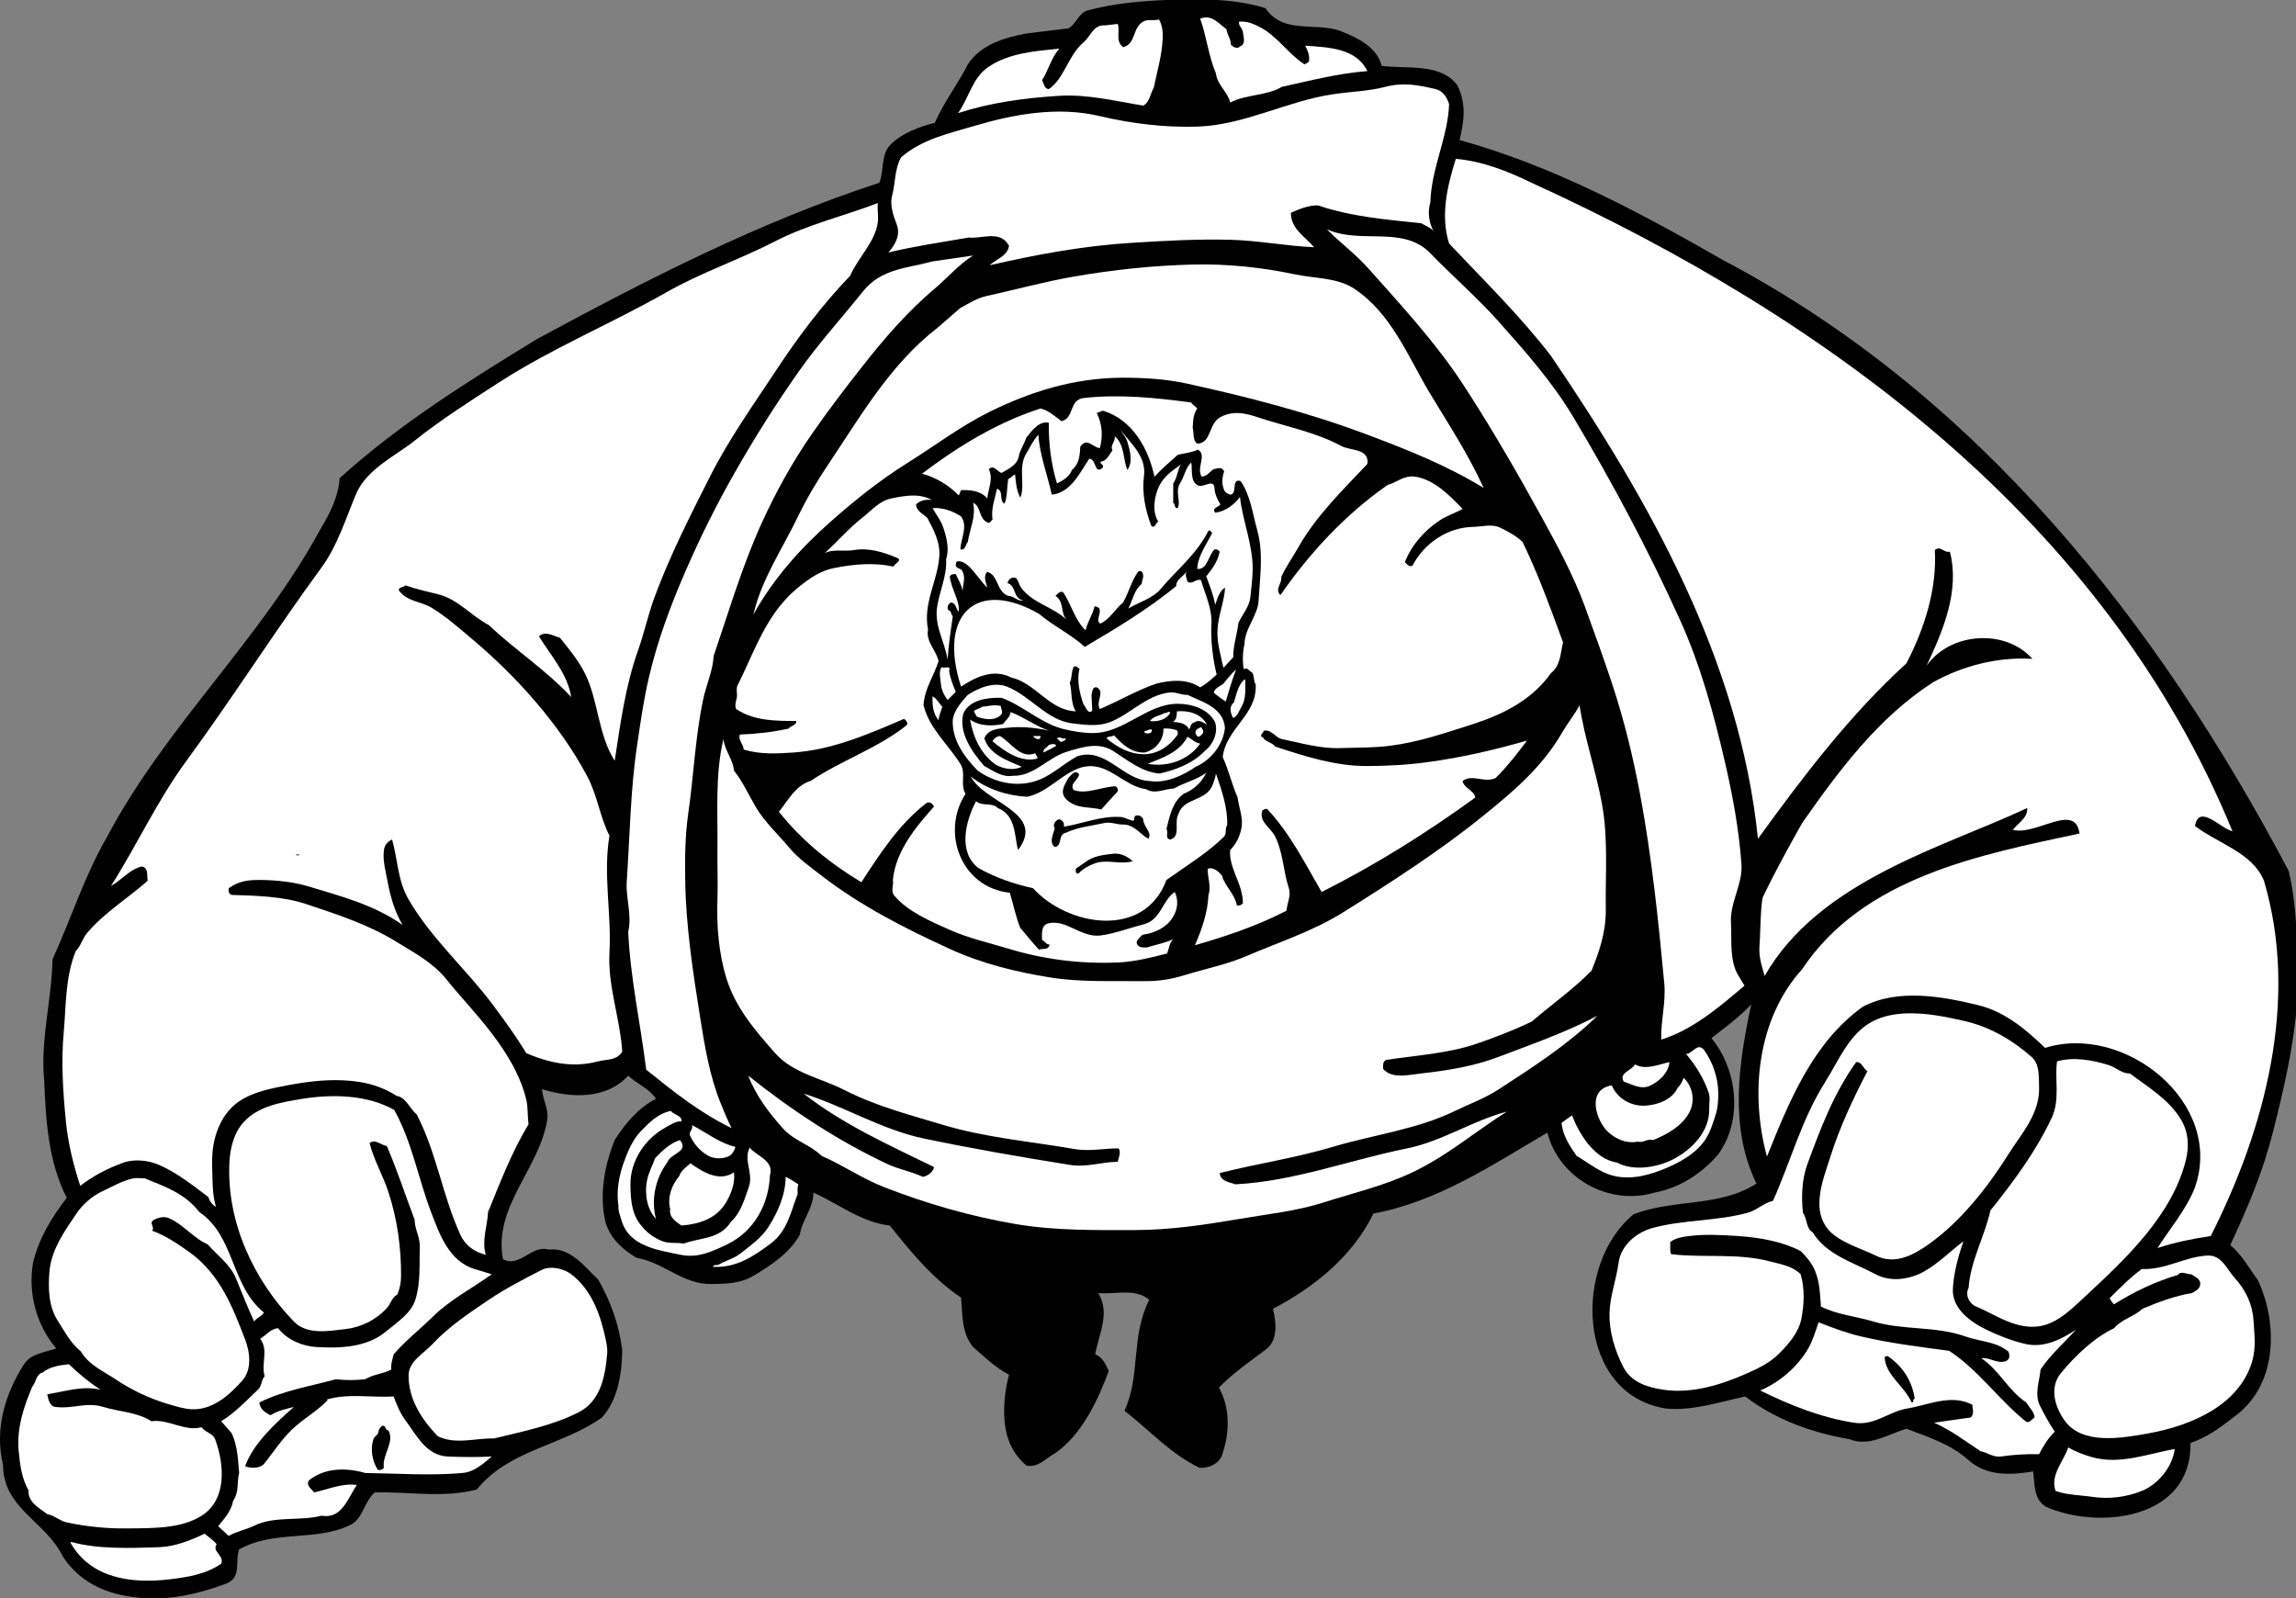 <?xml version="1.0" encoding="UTF-8" standalone="no"?>
<svg
   xmlns:dc="http://purl.org/dc/elements/1.1/"
   xmlns:cc="http://creativecommons.org/ns#"
   xmlns:rdf="http://www.w3.org/1999/02/22-rdf-syntax-ns#"
   xmlns:svg="http://www.w3.org/2000/svg"
   xmlns="http://www.w3.org/2000/svg"
   viewBox="0 0 4142.814 2883.64"
   height="2883.64"
   width="4142.814"
   xml:space="preserve"
   id="svg2"
   version="1.1"><rect x="0" y="0" width="4142.814" height="2883.64" fill="#808080" stroke="none"/><defs
     id="defs6" /><g
     transform="matrix(1.333,0,0,-1.333,0,2883.64)"
     id="g10"><g
       transform="scale(0.212)"
       id="g12"><path
         id="path14"
         style="fill:#000000;fill-opacity:1;fill-rule:nonzero;stroke:none"
         d="m 153.461,1493.43 c 43.426,67.97 135.469,76.47 205.797,100.54 -122.25,143.49 -182.195,345.51 -148.684,545.64 35.875,154.82 119.891,292.64 215.707,416.31 -117.058,227.51 -134.051,494.67 -143.961,746.72 -25.961,257.24 48.145,516.84 52.864,775.51 118.476,259.6 202.964,530.53 344.566,775.51 377.61,716.03 984.61,1265.45 1368.82,1976.77 59,96.76 113.76,207.68 119.89,320.49 382.33,346.45 823.66,621.63 1263.57,890.21 702.82,379.96 1419.8,747.66 2182.56,995.93 31.15,78.35 8.5,181.25 71.75,244.03 75.05,74.57 183.14,113.75 282.73,138.77 51.45,121.3 145.38,245.44 210.52,373.35 85.43,128.39 230.33,168.51 368.63,196.36 l 272.82,33.53 c 50.51,25.9 65.14,99.1 124.14,114.7 164.73,43.9 342.21,60.9 516.85,67 211.93,7.6 423.86,7.6 617.86,-52.9 121.3,-179.32 342.2,-76.9 507.41,-157.61 88.26,-34.93 210.51,-101.01 234.11,-210.51 158.13,-22.19 375.72,21.24 483.81,-124.62 58.53,-116.11 42.95,-230.8 14.16,-349.28 598.51,-165.2 1151.72,-462.57 1689.82,-770.79 1617.5,-852.45 2765.5,-2306.7 3604.2,-3896.42 65.6,-278.49 53.4,-568.3 52.4,-851.97 -23.1,-284.15 -86.8,-551.31 -152.9,-813.75 -64.7,-256.3 -163.3,-489 -272.8,-722.64 76.4,-63.25 119.4,-147.27 177,-224.68 131.7,-284.62 123.6,-678.74 -158.2,-876.04 -84,-66.55 -172.7,-129.8 -272.8,-162.844 9,-489.004 -585.7,-556.5 -923.7,-406.875 -78.8,47.676 -70.3,144.91 -81.2,225.149 -137.8,-23.598 -296.4,-32.094 -411.6,71.746 -114.2,102.425 -257.2,147.734 -397.4,201.074 -120.4,-36.82 -238.8,-117.527 -363.9,-67.02 -237,41.06 -470.6,123.66 -665.1,272.82 -168,-35.87 -335.6,-93.46 -507.4,-76.94 -574,93.46 -592.4,923.25 -205.8,1239.96 253,99.13 549.9,44.38 785,196.36 -175.6,359.67 -113.8,767.48 -33.6,1143.68 -76.4,-81.66 -169.9,-148.69 -253.9,-215.24 164.7,-199.66 203.4,-520.16 43.4,-742 -106.2,-123.19 -248.2,-215.23 -406.8,-244.03 -287.5,-85.9 -607.98,87.33 -684.45,382.8 -352.11,-206.27 -697.62,-439.44 -1110.63,-516.85 -130.27,-269.99 -378.55,-471.53 -641.46,-607.94 21.71,-83.08 33.04,-201.08 -42.95,-258.19 -106.68,-80.24 -210.52,-151.52 -301.62,-244.5 70.33,-127.44 69.39,-284.15 24.08,-416.312 -12.28,-67.024 -88.27,-101.008 -148.69,-95.817 -183.13,87.32 -320.49,241.199 -478.61,363.919 104.78,229.39 38.23,470.12 158.12,708.48 -89.21,76 -217.12,33.05 -325.68,42.96 79.77,-129.81 1.41,-263.85 -18.89,-392.24 46.73,-15.11 67.5,-66.08 85.91,-105.26 -65.61,-178.42 -170.39,-407.82 -344.56,-526.761 -58.53,-31.153 -109.04,-94.875 -181.73,-76.465 -89.21,76.465 -129.33,173.226 -138.77,282.266 -8.49,98.17 2.83,198.71 28.32,296.89 -86.38,44.84 -161.42,118 -229.4,177 -75.52,92.04 -66.55,209.57 -76.93,315.77 -180.31,120.84 -319.08,289.82 -454.54,459.74 -183.14,21.24 -329.46,139.71 -488.06,210.51 0,-101.01 -71.74,-172.75 -86.38,-268.1 -65.13,-118.47 -184.55,-196.35 -296.89,-263.38 -83.54,-50.03 -174.64,-50.5 -262.91,-52.39 -188.8,-4.25 -303.5,136.41 -483.34,167.57 -90.62,52.39 -175.58,132.16 -201.07,239.3 -35.4,172.75 -3.77,348.34 61.83,512.13 63.25,102.42 154.35,209.57 263.38,263.38 -41.06,66.08 -122.72,95.35 -177,148.21 -141.6,-153.88 -363.92,-143.49 -550.36,-86.38 4.25,-67.97 44.37,-128.38 33.51,-195.88 -51.45,-314.83 -345.98,-553.67 -282.73,-890.21 109.51,-55.22 182.67,94.88 292.17,61.84 138.77,17.46 232.7,-114.23 315.78,-191.16 80.71,-140.66 133.58,-290.76 153.4,-450.3 -1.89,-152.46 -28.79,-320.5 -129.33,-430.47 C 3590.15,972.336 3250.3,948.734 3044.51,693.852 2832.11,637.211 2609.79,680.633 2393.14,674.973 2325.17,617.387 2317.14,507.879 2240.21,469.176 2017.42,357.781 1753.57,438.496 1527,311.055 1498.21,239.309 1547.77,129.801 1440.63,91.098 1274.01,29.734 1095.59,-12.746 919.059,0 717.039,13.688 527.293,76.938 402.211,263.379 296.48,488.055 18.469,572.074 19.41,851.973 -37.23,1083.73 36.402,1310.77 153.461,1493.43" /><path
         id="path16"
         style="fill:#ffffff;fill-opacity:1;fill-rule:nonzero;stroke:none"
         d="m 119.949,933.16 c -15.578,151.51 32.098,288.39 85.906,416.78 25.961,29.27 24.071,81.66 67.024,90.63 43.898,37.29 107.144,46.73 167.562,52.86 61.836,-60.41 128.86,-115.64 201.079,-162.84 -112.34,28.32 -232.231,-12.75 -339.848,-28.79 7.082,-31.16 14.16,-76.94 52.391,-81.19 117.058,-13.69 194.468,33.99 306.335,0 101.954,-31.15 216.18,-32.57 306.332,-91.09 108.56,15.57 210.99,-67.5 320.97,-38.24 17.93,-31.15 71.74,-38.23 85.9,-76.46 60.42,-162.847 75.52,-386.578 -85.9,-488.531 -132.16,-83.074 -303.505,-79.297 -473.899,-81.187 -130.274,-1.887 -260.078,11.328 -387.52,38.234 -44.367,9.441 -79.297,45.312 -124.609,52.863 -49.09,38.707 -124.609,75.051 -119.891,152.934 -42.48,73.16 -54.281,163.785 -61.832,244.027" /><path
         id="path18"
         style="fill:#ffffff;fill-opacity:1;fill-rule:nonzero;stroke:none"
         d="m 315.832,2086.75 c 12.273,138.29 95.816,255.82 172.285,368.63 40.117,59.95 101.481,111.87 158.121,138.77 64.192,30.21 133.578,71.28 205.793,86.38 17.465,3.31 48.149,0 71.746,0 125.083,-51.45 256.303,-94.87 349.283,-215.71 227.04,-153.4 199.66,-469.64 412.07,-640.98 -10.86,-23.13 -44.37,-31.16 -62.31,-57.59 -41.53,89.68 -77.88,181.25 -115.17,272.82 -36.81,91.57 -116.11,144.91 -181.72,219.96 -92.52,39.65 -155.76,128.38 -248.75,167.56 -30.21,12.75 -64.66,3.78 -91.098,-9.44 -41.062,-20.77 4.723,-42.95 -14.16,-71.74 76.938,-25.96 160.958,-81.66 234.588,-134.05 200.6,-143.5 279.9,-356.84 358.73,-560.28 29.26,-75.99 46.72,-189.27 -18.88,-262.91 -82.61,-92.51 -188.81,-187.38 -320.97,-182.19 -52.39,2.36 -102.9,18.88 -152.93,33.51 -119.417,35.4 -231.284,88.74 -335.124,158.12 -77.41,51.45 -170.867,91.57 -220.43,177.01 -67.023,53.81 -102.894,126.5 -148.211,196.35 -59.472,92.05 -61.832,210.52 -52.863,315.78" /><path
         id="path20"
         style="fill:#ffffff;fill-opacity:1;fill-rule:nonzero;stroke:none"
         d="m 406.93,3613.69 c 15.574,172.29 8.968,350.7 76.465,516.85 31.152,31.15 42.48,79.77 71.746,115.17 111.394,132.16 265.742,225.62 387.988,335.13 -6.606,32.56 7.082,82.6 -38.231,90.62 -78.355,-18.41 -126.5,-85.91 -196.355,-124.14 166.145,260.55 294.527,543.29 478.617,794.39 299.25,407.82 567.35,831.68 866.13,1239.49 101.96,138.77 155.29,315.3 220.43,469.18 67.03,157.65 248.28,240.72 373.36,339.84 170.87,136.42 357.78,254.89 540.92,373.36 339.84,219.01 713.2,372.89 1067.21,574.44 222.79,126.97 465.4,207.68 694.32,325.68 208.63,107.62 436.14,160.01 655.62,244.03 -4.72,-40.12 4.25,-82.6 0,-119.89 -15.58,-127.91 -124.14,-223.73 -177,-344.57 -181.25,-188.33 -335.6,-395.54 -478.62,-612.66 -146.32,-221.37 -298.78,-436.14 -416.78,-670.25 -127.44,-252.06 -255.83,-504.58 -354.01,-770.32 -41.53,-112.81 -65.13,-227.04 -105.26,-339.84 -80.24,-226.1 -112.33,-466.35 -148.68,-703.77 -107.61,169.92 -104.31,387.99 -191.16,560.27 -40.12,78.83 -99.59,153.41 -158.12,224.68 -42.95,13.22 -97.23,47.2 -134.05,9.44 76.46,-124.14 182.19,-239.31 205.79,-387.52 -161.9,173.7 -356.36,298.78 -526.29,459.74 -109.97,57.11 -197.29,164.73 -320.96,195.88 -71.75,17.94 -143.02,33.04 -210.52,57.59 -12.27,-12.75 -58.05,-13.69 -38.23,-38.24 53.34,-66.55 138.77,-64.19 205.79,-105.25 92.99,-57.12 168.99,-125.09 253.95,-196.36 288.39,-241.67 563.57,-550.83 736.8,-876.05 66.55,-124.13 82.13,-261.96 143.49,-382.79 -41.54,-248.75 14.16,-498.44 0,-746.72 -11.33,-214.29 67.97,-418.2 81.66,-632.02 -35.4,-57.58 -99.59,-47.67 -153.4,-61.83 -57.12,-15.11 -117.06,-21.71 -172.29,-19.36 -101.95,4.25 -197.3,33.52 -286.98,71.75 -66.08,108.56 -138.77,209.1 -215.23,311.06 -169.45,226.56 -392.24,421.5 -536.2,670.25 -70.33,120.83 -68.92,254.88 -105.26,382.79 -30.21,-14.16 -48.62,-36.34 -52.87,-71.74 -7.08,-65.61 11.8,-131.69 24.08,-196.36 18.4,-99.12 45.31,-192.57 95.81,-277.54 -178.89,126.97 -388.93,182.2 -593.78,244.03 -101.49,31.15 -208.63,42.01 -311.06,43.42 -84.96,0.48 -138.77,-6.6 -205.79,-52.86 -2.83,-18.88 1.89,-42.48 24.07,-42.95 150.1,-4.25 325.22,-9.44 468.7,-57.59 198.25,-65.61 401.21,-132.16 574.44,-239.31 110.92,-67.96 236.47,-134.52 320.96,-239.3 109.51,-135.94 235.06,-263.38 335.13,-406.88 78.35,-111.86 146.32,-233.16 177,-363.91 11.8,-51.45 7.55,-105.73 14.16,-157.65 -107.62,-177.95 -180.78,-371 -258.19,-560.28 -4.71,-90.62 -41.53,-182.19 -14.63,-272.82 -69.38,17 -129.8,57.12 -162.84,129.33 -113.28,248.75 -151.04,521.1 -277.54,766.07 -45.31,38.23 -69.86,110.92 -128.86,119.42 -119.42,76.47 -245.92,100.06 -392.71,100.54 -126.97,0 -255.36,-22.18 -378.08,-47.68 -116.59,-24.54 -231.75,-61.36 -306.33,-153.4 -82.6,-102.42 -106.2,-235.06 -100.54,-358.73 3.31,-82.6 -0.47,-167.09 24.07,-249.21 -20.76,10.85 -42,37.29 -48.14,62.3 -100.54,75.05 -198.72,154.82 -315.77,205.8 -65.142,28.32 -155.767,39.17 -225.153,14.63 -98.649,-34.93 -194.938,-84.49 -277.539,-148.68 -44.368,135.46 -76.465,268.1 -91.098,406.87 -18.879,191.16 -31.625,383.74 -14.16,574.43" /><path
         id="path22"
         style="fill:#ffffff;fill-opacity:1;fill-rule:nonzero;stroke:none"
         d="m 454.602,358.727 c 171.812,-47.204 376.664,-39.653 560.278,-33.512 104.78,3.773 200.6,43.422 291.7,86.375 25.96,-22.184 56.64,-42.481 76.93,-67.024 -32.56,-47.671 50.51,-73.16 28.79,-124.613 -99.12,-69.383 -222.31,-87.32 -335.12,-100.535 -238.364,-27.375 -497.496,5.664 -627.297,234.59 l 4.719,4.719" /><path
         id="path24"
         style="fill:#ffffff;fill-opacity:1;fill-rule:nonzero;stroke:none"
         d="m 1488.77,622.105 c 39.18,56.168 22.66,118.004 38.23,177.004 -8.02,87.321 -9.44,169.922 -47.67,253.941 l -67.03,76.47 c 88.27,53.8 159.08,130.27 234.12,201.07 27.38,25.02 21.72,64.66 43.43,86.37 -24.08,79.31 26.9,168.04 -28.8,239.31 38.24,21.72 67.97,65.14 114.7,67.03 58.06,-75.05 156.24,-114.7 244.03,-119.89 149.63,-9.44 321.44,-2.36 440.38,95.82 73.64,60.89 164.26,118.47 191.64,205.79 34.93,109.51 24.54,221.37 28.79,335.13 2.36,63.72 -32.57,114.23 -33.51,177 -59.47,156.24 -110.92,315.78 -177.01,469.18 -36.81,6.6 -76.93,48.14 -110.44,18.88 27.84,-108.57 84.96,-204.85 119.89,-311.06 57.58,-174.64 82.6,-359.67 81.18,-540.92 -0.47,-41.53 -7.55,-74.1 -23.6,-114.69 -33.51,-15.58 -42.48,-59.95 -67.03,-86.38 -72.68,-78.36 -167.09,-123.2 -263.37,-134.05 -104.32,-11.8 -245.45,-40.12 -330.41,48.14 -260.08,268.57 -430,640.04 -411.59,1014.82 4.72,95.34 29.26,190.69 91.1,258.19 92.51,102.42 238.83,126.97 373.36,148.68 197.77,32.1 422.44,25.02 588.59,-71.74 113.75,-205.33 152.46,-435.67 234.59,-651.38 53.33,-139.71 114.22,-313.88 277.54,-363.44 l 109.98,-33.52 c -124.15,-89.2 -263.86,-160.95 -373.36,-268.09 -83.55,-82.61 -177.48,-154.82 -253.47,-244.03 -7.08,-31.15 -19.35,-66.08 -14.16,-95.82 -52.87,-28.79 -116.12,-30.68 -167.57,-62.31 -59.47,-7.07 -127.44,-7.07 -186.91,0 -164.26,-44.84 -336.07,-72.21 -488.05,-148.21 1.88,-41.06 38.23,-66.55 71.74,-81.65 44.37,30.21 97.23,39.17 148.21,52.86 -120.83,-106.67 -259.61,-234.587 -311.05,-378.075 30.68,-15.105 95.81,-15.105 119.89,14.16 66.08,81.184 121.3,172.285 205.79,244.025 64.67,55.23 137.83,98.18 201.08,162.84 l -5.2,4.73 c 138.31,40.59 285.1,10.85 426.23,19.35 22.65,-56.17 38.23,-101.96 76.46,-153.41 68.92,-92.04 131.22,-223.253 268.1,-229.863 93.93,-3.777 190.7,-5.191 282.27,0 -56.65,-48.144 -112.34,-98.652 -186.45,-105.258 -207.68,-18.41 -415.36,-2.832 -622.11,0 -121.77,35.871 -260.54,33.039 -359.19,-47.671 -20.77,-33.043 20.29,-56.172 33.51,-76.465 90.15,19.82 179.36,60.414 272.82,47.672 -58.53,-84.965 -94.4,-219.012 -225.15,-196.356 -135.46,-34.93 -300.66,-1.418 -425.75,-61.832 -54.28,-26.434 -114.7,-37.762 -167.56,-67.027 l -67.03,61.832 c 42.01,50.508 84.49,100.066 95.82,162.843" /><path
         id="path26"
         style="fill:#000000;fill-opacity:1;fill-rule:nonzero;stroke:none"
         d="m 1890.92,4743.21 h 18.879 v 5.191 H 1890.92 Z" /><path
         id="path28"
         style="fill:#000000;fill-opacity:1;fill-rule:nonzero;stroke:none"
         d="m 2412.49,1048.33 c 3.78,19.82 9.44,38.71 28.8,52.39 24.54,3.78 16.04,-31.62 38.23,-28.79 42.95,-75.051 -40.6,-155.766 -28.8,-239.309 -8.97,-14.16 -23.13,-15.578 -38.23,-14.16 -36.35,56.641 -51.92,140.187 -24.07,205.799 l 24.07,24.07" /><path
         id="path30"
         style="fill:#ffffff;fill-opacity:1;fill-rule:nonzero;stroke:none"
         d="m 2608.85,1421.69 c 0,90.62 95.81,139.24 152.93,201.07 101.95,109.51 236.94,200.13 359.19,282.26 109.04,73.64 224.21,132.64 339.85,191.64 51.92,25.96 135.94,9.91 186.44,-28.8 133.58,-102.42 186.92,-261.49 220.43,-416.78 5.67,-27.85 11.8,-60.41 9.44,-85.9 -11.8,-144.44 -40.12,-305.86 -181.72,-378.08 -167.57,-85.43 -356.84,-122.25 -540.92,-167.56 -119.89,3.3 -244.03,-41.54 -359.2,14.16 -105.73,109.5 -187.39,239.3 -186.44,387.99" /><path
         id="path32"
         style="fill:#ffffff;fill-opacity:1;fill-rule:nonzero;stroke:none"
         d="m 3948.88,2503.53 c -15.11,97.23 3.77,192.58 33.51,277.54 25.96,72.22 57.11,145.85 109.98,201.07 59,60.42 111.86,113.29 191.63,128.86 19.36,-27.85 74.11,-29.73 67.03,-67.02 -33.99,3.3 -68.92,-20.77 -100.54,-38.23 -133.58,-71.75 -226.56,-217.13 -225.15,-363.45 0.95,-86.85 5.66,-177.95 57.59,-249.22 42,-56.64 88.73,-91.57 148.21,-114.7 42.48,-16.05 88.74,-6.13 134.05,-14.63 103.84,39.18 231.28,25.96 301.61,139.24 64.19,58.53 86.85,143.96 115.17,224.68 29.74,85.43 -36.82,168.97 4.72,248.74 37.76,-50.5 159.54,-82.12 129.33,-177 -8.02,-185.5 -100.07,-356.84 -272.82,-440.38 -90.15,-42.95 -185.03,-90.15 -296.9,-67.03 -143.48,30.21 -330.4,52.87 -378.07,220.43 -8.5,29.27 -22.66,62.78 -19.35,91.1" /><path
         id="path34"
         style="fill:#ffffff;fill-opacity:1;fill-rule:nonzero;stroke:none"
         d="m 4001.74,4575.64 c 20.3,291.7 22.66,582.46 67.03,876.05 23.12,153.88 40.59,284.15 76.46,435.66 53.81,228.45 136.41,450.77 229.87,665.53 94.87,219.01 200.13,430.48 320.49,640.99 125.55,219.95 261.96,436.61 406.87,641.46 123.2,175.58 272.82,339.37 406.87,507.41 118.48,148.68 285.57,147.73 440.38,191.63 l 263.38,38.23 c -92.04,-57.58 -161.89,-141.13 -244.02,-210.51 -171.81,-144.43 -322.86,-318.61 -459.74,-493.25 -113.75,-144.43 -220.9,-284.62 -325.68,-435.66 -124.14,-179.37 -230.81,-371.95 -320.49,-569.25 -125.56,-276.59 -208.63,-562.15 -306.34,-847.25 -5.19,-96.29 -47.67,-185.5 -67.02,-277.54 -50.98,-241.67 -60.89,-493.25 -95.82,-732.55 -19.82,-135.94 -21.24,-286.98 -18.88,-425.75 4.25,-292.18 49.56,-585.77 95.82,-876.05 29.26,-185.03 60.41,-371 128.85,-540.92 22.19,-55.23 45.79,-113.28 71.75,-162.85 -200.13,95.82 -372.41,233.65 -545.64,373.36 -36.34,295.48 -101.48,584.82 -114.7,880.77 25.49,105.73 -16.99,217.12 -9.44,320.49" /><path
         id="path36"
         style="fill:#ffffff;fill-opacity:1;fill-rule:nonzero;stroke:none"
         d="m 4183.46,2809.86 c 44.84,47.2 98.18,97.23 158.13,114.7 61.36,-76.47 -60.42,-81.66 -81.66,-143.49 -75.99,-101.96 -103.84,-239.31 -71.75,-359.2 -54.75,58.06 -74.57,153.88 -57.11,244.03 9.44,50.98 34.93,95.81 52.39,143.96" /><path
         id="path38"
         style="fill:#ffffff;fill-opacity:1;fill-rule:nonzero;stroke:none"
         d="m 4279.28,2484.18 c -19.35,73.16 8.5,151.98 57.59,210.51 11.8,36.35 42.95,56.17 71.74,81.66 77.41,-55.7 185.97,-121.31 277.54,-57.58 9.44,-68.92 -19.35,-142.08 -52.86,-196.36 -61.36,-100.54 -170.4,-134.52 -282.26,-143.49 -35.88,25.49 -81.19,53.81 -71.75,105.26" /><path
         id="path40"
         style="fill:#ffffff;fill-opacity:1;fill-rule:nonzero;stroke:none"
         d="m 4418.05,3020.38 c 92.04,-47.2 179.36,-117.53 277.54,-138.77 -6.13,-25.49 -22.66,-52.4 -47.67,-62.31 -38.23,-16.05 -88.74,-14.63 -124.61,4.72 -55.7,30.68 -96.29,80.24 -119.42,134.05 -2.83,24.07 23.6,35.4 14.16,62.31" /><path
         id="path42"
         style="fill:#ffffff;fill-opacity:1;fill-rule:nonzero;stroke:none"
         d="m 4590.33,2130.17 c 44.85,25.96 97.71,38.71 138.78,71.75 62.77,49.56 131.68,96.76 177,167.56 61.36,96.29 109.03,204.85 110.45,320.49 27.85,-12.74 54.28,-31.15 81.18,-47.67 -8.02,-21.24 -4.72,-44.37 -4.72,-62.31 -43.89,-111.39 -63.72,-234.58 -172.28,-316.24 -111.86,-83.55 -222.31,-156.71 -368.64,-148.21 3.78,16.99 25.49,7.08 38.23,14.63" /><path
         id="path44"
         style="fill:#ffffff;fill-opacity:1;fill-rule:nonzero;stroke:none"
         d="m 4580.89,4786.63 c 2.84,232.7 -16.04,468.23 38.24,698.57 7.08,-71.74 63.25,-134.05 67.02,-201.07 58.06,-72.69 94.4,-157.18 143.49,-239.31 55.23,-91.57 138.3,-167.57 205.8,-248.75 60.42,-73.16 138.77,-127.91 215.23,-186.91 249.22,-191.64 531.01,-334.66 813.74,-463.99 205.33,-93.93 421.98,-147.26 641.47,-182.19 198.24,-31.63 395.53,-20.77 593.78,-23.6 93.93,-1.89 179.36,12.27 262.91,38.23 133.1,41.06 272.34,67.97 402.14,124.61 206.75,88.74 420.09,156.71 612.67,277.54 306.34,192.11 613.62,389.4 895.4,617.38 191.64,155.3 373.83,308.7 502.22,531.01 34.5,59.01 78.4,112.81 110.4,172.76 32.6,-213.82 104.4,-415.84 143.5,-632.02 40.2,-221.37 20.8,-446.99 24.1,-670.25 1.4,-145.85 -41.1,-269.52 -91.1,-392.24 -115.6,-118 -252.51,-214.29 -382.78,-325.69 -111.87,-53.33 -227.51,-98.17 -345.04,-138.76 -184.08,-64.2 -387.05,-75.52 -583.88,-105.26 -23.6,-11.8 -18.4,-35.87 -18.88,-57.59 57.12,-67.02 168.51,-36.81 244.03,-28.79 170.4,18.88 338.43,46.73 492.78,105.73 213.35,80.71 432.37,157.65 631.97,262.91 -191.6,-186.45 -413.9,-329.46 -636.69,-473.9 -84.96,-54.75 -181.73,-89.68 -272.82,-134.05 -243.56,-118.47 -519.21,-151.98 -780.23,-229.39 -237.89,-71.28 -481.45,-106.68 -722.65,-167.57 4.72,-52.86 62.78,-58.05 100.54,-71.74 375.72,19.35 728.78,155.29 1096,229.4 225.63,45.78 415.37,176.53 636.74,234.59 -207.21,-130.75 -388.46,-288.4 -612.66,-392.25 -178.89,-83.54 -372.89,-128.38 -555.08,-186.91 -176.54,-56.64 -355.43,-74.11 -536.2,-105.26 -220.91,-37.76 -445.11,-71.27 -665.53,-71.74 -255.36,-0.48 -511.66,-4.72 -765.6,38.23 -285.1,48.14 -566.88,129.33 -837.82,234.59 -143.01,55.69 -261.49,139.24 -402.15,201.07 -76.46,74.11 -174.64,94.4 -248.74,177 -89.69,100.54 -170.4,207.69 -219.96,335.13 275.18,-219.95 575.85,-417.73 890.21,-564.99 71.74,-33.52 152.93,-47.2 224.67,-81.19 30.68,5.19 65.14,29.74 71.75,62.31 -285.09,139.71 -580.58,271.4 -832.63,469.17 263.39,-82.6 497.03,-230.34 770.8,-287.45 310.1,-64.66 618.32,-118 928.43,-167.56 110.45,-17.94 199.66,19.35 306.34,19.35 6.13,26.43 22.65,67.97 4.72,85.91 -87.33,0.94 -185.5,-20.77 -277.54,-4.72 -279.91,48.61 -568.3,72.68 -837.82,153.4 -215.23,64.66 -433.77,120.83 -636.27,224.67 -147.26,75.52 -325.21,104.79 -440.38,234.59 -127.44,143.49 -253.47,290.29 -311.52,478.62 -49.56,160.95 -63.25,337.01 -57.12,502.69 3.31,109.03 -1.41,216.65 0,325.68" /><path
         id="path46"
         style="fill:#ffffff;fill-opacity:1;fill-rule:nonzero;stroke:none"
         d="m 4705.03,5753.3 c 3.78,20.77 -7.55,51.92 5.2,76.47 84.96,168.98 148.2,352.59 267.62,502.69 50.04,62.3 94.88,104.31 153.4,148.21 58.06,43.89 118.48,81.18 191.64,95.81 127.91,25.97 254.88,37.29 382.8,9.91 4.25,21.25 62.77,38.71 18.88,57.12 -85.43,35.87 -179.84,64.66 -272.82,48.14 -53.81,-10.38 -133.11,8.97 -186.45,-19.35 81.19,72.22 154.35,159.07 239.31,225.15 58.53,44.84 109.51,108.56 186.44,124.14 86.38,17.93 178.43,34.45 258.66,-9.44 -39.64,4.72 -77.4,-4.72 -100.53,-28.79 0.47,-44.37 48.62,-62.31 71.74,-85.91 38.24,-73.63 84.49,-153.88 76.47,-249.22 -12.75,-158.6 -105.26,-297.37 -71.75,-463.98 -16.52,-75.53 52.4,-132.17 67.03,-201.08 -29.27,-95.82 -90.15,-175.59 -95.82,-282.26 37.76,-150.57 155.76,-247.8 234.59,-373.36 39.17,-61.83 -3.31,-134.05 33.51,-191.63 -159.06,-246.39 -28.79,-599.45 282.73,-632.02 23.13,-74.58 37.29,-152.46 67.03,-224.68 40.59,-46.26 80.72,-98.65 119.42,-138.77 22.18,9.91 61.83,-6.13 67.02,33.51 -20.76,-3.3 -30.68,22.66 -47.67,28.33 -0.94,41.06 -5.66,93.92 38.23,105.72 114.7,29.74 210.52,-92.51 335.13,-76.93 92.04,12.27 184.55,48.14 277.54,71.74 107.62,28.32 116.58,151.52 196.35,205.8 25.49,-52.39 18.41,-109.98 -9.91,-157.66 -41.06,-69.38 -118.94,-105.25 -195.88,-115.16 -13.22,-15.58 -48.62,-38.24 -33.51,-61.84 12.74,-22.18 38.23,-19.82 61.83,-19.35 51.45,17 114.22,27.38 167.56,52.87 -25.02,-25.49 -26.9,-60.42 -38.23,-91.1 -102.43,-26.9 -210.52,-52.86 -311.05,-57.59 -253,-11.33 -491.36,22.66 -713.21,91.1 -120.36,36.35 -244.03,64.2 -358.72,114.7 -128.86,57.58 -270.47,116.59 -359.2,220.43 -25.96,29.73 -1.89,69.38 -9.44,100.53 18.41,185.98 146.32,337.49 262.91,469.18 -12.75,20.77 -30.21,35.88 -52.4,18.88 -172.75,-134.52 -292.17,-319.07 -411.59,-502.69 -198.71,119.42 -380.44,266.21 -526.76,450.3 52.4,61.83 104.79,168.51 201.08,195.88 196.83,131.69 427.17,208.16 612.67,354.48 15.57,12.27 -0.48,32.1 -14.17,42.95 -227.03,-98.18 -460.21,-198.71 -708.48,-215.23 -105.26,-7.56 -211.93,-12.75 -315.77,18.88 -0.95,34.93 -37.76,61.36 -24.07,95.81 103.36,4.25 208.62,15.11 311.05,38.24 14.63,19.35 54.28,23.6 48.14,48.14 -131.69,1.42 -265.74,-0.94 -383.27,76.47 -11.33,24.54 0.94,52.39 4.72,76.46" /><path
         id="path48"
         style="fill:#ffffff;fill-opacity:1;fill-rule:nonzero;stroke:none"
         d="m 5093.02,6902.17 c 54.75,113.75 121.78,227.51 191.16,330.4 204.39,303.51 395.55,642.41 703.77,880.3 l 143.49,124.61 c 54.75,29.26 106.67,63.25 167.56,76.47 187.39,41.06 372.41,92.51 560.28,124.6 252.99,43.9 503.16,69.86 756.15,76.47 217.12,5.66 440.39,-17.94 650.9,-62.31 130.28,-27.37 270.94,-20.76 378.08,-90.62 239.31,-156.71 346.45,-437.08 483.34,-665.53 118,-196.36 250.16,-396.49 345.03,-607.95 -234.58,143.96 -488.05,244.5 -741.99,339.85 -374.78,141.13 -761.35,240.72 -1148.87,325.68 -138.3,30.68 -283.68,38.71 -421.03,38.24 -308.69,-1.89 -587.18,-91.58 -847.26,-219.96 -181.25,-90.15 -348.81,-217.6 -522.04,-325.69 -175.11,-109.97 -332.29,-235.53 -488.05,-373.35 -194,-171.34 -366.28,-364.86 -493.25,-593.32 53.34,228.46 184.08,416.78 282.73,622.11" /><path
         id="path50"
         style="fill:#ffffff;fill-opacity:1;fill-rule:nonzero;stroke:none"
         d="m 5724.57,8773.68 c -22.19,56.64 -43.9,124.61 -28.32,181.72 21.71,80.72 15.1,169.92 57.11,244.03 133.58,116.12 303.5,151.99 469.18,201.08 247.33,73.16 528.17,126.49 799.58,62.3 204.38,-48.61 420.56,-74.1 626.83,-67.02 297.36,10.85 565.46,161.42 856.69,205.79 113.75,17.47 232.7,19.83 339.84,48.15 113.76,29.73 210.52,11.8 320.97,-14.64 47.67,-11.32 72.69,-53.33 85.91,-95.81 -6.14,-208.16 -114.7,-412.54 -119.42,-626.83 -19.35,-59.95 -8.5,-131.69 18.88,-181.72 -22.66,23.13 -50.98,31.62 -76.47,47.67 -224.2,24.07 -445.1,41.06 -660.81,114.7 -60.89,-0.47 -115.64,-22.19 -172.28,-47.67 -0.47,-102.43 88.74,-150.57 148.68,-219.96 -178.89,7.55 -357.31,43.42 -536.2,47.67 -209.57,5.2 -418.2,-6.14 -626.83,-19.35 -308.22,-18.88 -607.47,-74.11 -909.55,-143.49 45.31,42.01 114.22,58.06 124.13,124.61 -56.17,103.37 -175.11,42.48 -258.19,52.39 -174.17,-30.21 -342.67,-54.75 -512.12,-95.34 43.42,49.56 80.24,111.86 52.39,181.72" /><path
         id="path52"
         style="fill:#ffffff;fill-opacity:1;fill-rule:nonzero;stroke:none"
         d="m 6189.02,7385.5 c 141.61,84.96 292.65,158.13 454.55,210.52 50.98,-11.8 94.87,-51.92 134.05,-81.18 84.96,20.77 44.37,137.35 143.96,148.21 228.45,25.01 457.38,1.41 684.41,-28.8 7.08,-16.52 29.74,-25.01 38.23,-38.23 -26.9,-40.12 -26.43,-81.66 -28.79,-124.14 9.44,-33.51 -2.36,-75.99 28.79,-100.54 94.88,3.31 67.97,130.75 152.93,172.29 101.96,49.56 189.28,9.44 282.74,-19.35 166.15,-51.46 330.88,-85.44 483.33,-167.57 58.53,-31.62 181.26,-14.63 167.57,-114.69 -158.13,-168.04 -326.16,-329.94 -440.39,-531.49 -35.87,-63.24 -81.65,-128.38 -109.97,-191.16 7.07,-42.01 -43.9,-77.88 -5.2,-115.17 187.86,269.99 410.65,512.13 684.89,703.76 59.47,15.58 105.73,64.2 177,52.4 121.31,-18.88 219.95,-120.84 301.61,-205.8 -45.78,-25.96 -99.59,-42.48 -143.96,-71.74 -99.59,-65.14 -182.2,-159.07 -224.68,-268.11 13.7,-12.74 25.49,-31.15 47.68,-23.59 73.63,142.07 223.26,246.38 387.99,248.74 58.53,1.42 118.94,20.77 172.28,-4.72 50.5,-24.07 99.59,-50.5 143.49,-91.09 101.01,-208.63 178.89,-424.34 258.66,-641.46 -16.99,-69.39 -16.52,-149.63 -76.94,-195.89 -122.72,-173.22 -306.8,-263.85 -497.49,-325.68 -175.59,-56.17 -346.46,-115.64 -531.48,-138.77 -105.73,-13.69 -210.05,-10.86 -315.78,-14.63 -127.44,-4.72 -250.16,32.09 -373.36,57.58 -42,8.97 -68.44,64.67 -115.16,52.87 -4.25,-14.64 -34.93,-31.16 -4.73,-43.43 13.22,-28.32 55.23,-27.85 76.47,-57.11 187.39,-62.31 383.74,-124.14 579.16,-124.61 128.85,0 262.43,7.08 387.99,24.07 217.12,28.8 430.94,77.88 641.45,138.77 -59.47,-78.82 -124.14,-163.78 -201.07,-239.31 -72.69,-34.92 -149.63,28.8 -210.52,-19.35 6.61,-43.42 71.75,-58.53 81.19,-105.26 -311.05,-225.62 -636.74,-430 -981.31,-603.22 -105.25,181.72 -200.13,371 -344.56,526.76 -8.97,10.38 -23.13,-1.89 -33.51,-4.72 -25.49,-72.69 51.92,-109.51 81.18,-167.57 50.98,-101 52.39,-223.73 86.38,-325.68 17.46,-52.39 -9.44,-98.65 -14.16,-148.21 -185.5,-96.29 -384.69,-162.84 -584.35,-220.43 43.9,100.54 82.13,209.57 86.38,320.97 18.88,52.39 -6.61,116.11 -4.72,167.56 35.4,12.27 69.38,-17.46 90.63,-42.95 18.87,-68.44 81.65,-117.06 95.81,-191.64 15.58,-2.36 28.79,2.36 38.24,14.16 0.94,122.25 -91.57,224.68 -81.19,339.85 41.06,41.06 62.31,91.1 71.74,138.77 13.69,66.55 -17.93,135.94 -24.07,196.35 -37.28,84.02 -57.11,174.65 -95.34,258.66 20.77,183.14 221.84,269.05 210.51,463.99 -16.04,22.18 -6.6,55.22 -24.07,76.94 -17.46,6.6 -31.15,36.81 -52.39,18.87 -8.5,52.87 -6.61,116.12 4.72,158.13 0,101.48 85.9,185.5 90.62,282.26 8.03,149.63 32.1,303.03 -9.44,449.82 -29.26,105.73 -42.95,220.43 -105.25,311.53 -13.22,5.19 -26.44,5.19 -33.52,-9.91 -11.8,-25.02 2.36,-63.73 -28.79,-76.47 -17.46,2.36 -35.4,11.8 -42.95,28.79 -17.94,39.65 -13.22,85.44 0,119.42 -16.05,32.57 -42.48,19.35 -67.03,14.63 -28.79,-18.41 -41.53,-44.84 -76.46,-48.14 -36.82,55.69 34.93,137.82 -24.07,172.75 -40.13,-18.88 -86.38,-22.18 -129.34,-33.51 -50.97,-45.79 -102.89,-89.21 -148.21,-139.24 -37.28,175.11 -138.77,365.33 -330.4,421.5 -12.75,-4.72 -25.49,-9.44 -38.23,-14.63 35.87,-71.75 40.59,-153.41 19.35,-224.68 -47.67,6.61 -82.13,71.27 -124.61,9.44 -2.83,-55.69 -6.61,-110.45 -52.87,-148.21 -14.63,-42.48 -59,-69.38 -95.81,-86.37 -38.71,126.49 -53.81,260.54 -52.4,387.98 -64.19,11.33 -105.73,-50.03 -143.49,-95.81 -13.69,-42.48 -40.59,-77.88 -48.14,-119.89 -9.91,-57.12 -74.11,-83.55 -109.98,-105.26 -27.38,8.02 -49.56,55.7 -81.19,24.07 30.21,-63.72 -3.3,-122.25 -9.91,-186.91 -40.59,49.09 -109.97,55.7 -167.56,52.86 L 6122,7040.94 c -64.67,65.61 -147.74,115.64 -234.59,138.77 98.18,74.58 200.6,145.38 301.61,205.79" /><path
         id="path54"
         style="fill:#ffffff;fill-opacity:1;fill-rule:nonzero;stroke:none"
         d="m 5954.44,5758.02 c 28.32,-14.63 38.23,-42 62.3,-67.02 -8.49,-28.79 -22.65,-58.53 -24.07,-85.91 -36.82,44.37 -40.6,101.01 -38.23,152.93" /><path
         id="path56"
         style="fill:#ffffff;fill-opacity:1;fill-rule:nonzero;stroke:none"
         d="m 5954.44,6959.75 c 62.3,4.72 127.91,-17.46 181.72,-52.86 45.31,-61.84 0,-140.66 -4.72,-210.52 34.93,-8.49 32.1,31.63 48.15,47.68 12.27,83.07 53.8,165.2 33.5,249.22 51.93,-19.83 33.52,-96.77 90.63,-124.61 18.88,-8.97 21.71,8.97 33.51,18.88 -10.38,67.02 14.64,131.21 28.8,196.35 44.84,-15.57 10.38,-76.93 48.14,-95.82 18.41,44.37 14.16,105.26 23.6,158.13 15.58,4.25 25.96,22.18 43.43,28.79 5.19,-49.56 8.02,-102.9 33.51,-148.21 33.51,74.1 -16.99,193.05 38.23,282.26 23.13,37.76 43.43,83.07 76.47,119.42 9.44,-127.92 57.58,-255.36 86.38,-382.8 121.77,12.74 177.94,139.24 239.3,229.87 47.68,-2.36 30.68,-105.26 85.91,-57.59 9.44,22.66 -16.52,18.41 -14.16,38.24 41.54,4.71 52.86,43.42 76.46,71.74 -17.93,33.51 20.77,56.64 14.16,91.1 66.56,-56.64 52.4,-156.71 81.66,-215.24 35.88,54.28 16.05,118.95 0,177.01 -8.02,27.84 -28.79,50.97 -43.42,76.46 67.02,-85.91 164.73,-170.39 148.68,-291.7 -14.63,-108.09 9.44,-222.79 47.67,-320.96 27.85,-14.16 24.08,21.71 43.43,28.79 -42.48,67.5 -24.55,169.45 9.44,234.58 29.73,57.59 84.49,93.93 134.05,129.33 -21.24,-37.75 -22.19,-84.01 -48.15,-119.88 1.42,-42.02 -0.94,-83.08 0,-124.14 17.47,-8.03 3.78,-37.29 28.79,-33.52 22.19,46.26 -18.4,106.21 14.64,157.66 27.37,42 33.51,97.23 71.74,134.04 8.97,-42.48 -9.91,-127.91 47.67,-148.2 33.52,-12.28 96.29,45.78 100.54,-14.64 2.83,-40.59 17.94,-72.69 38.23,-105.25 -11.8,-17.47 -58.05,-22.19 -33.51,-52.4 58.06,5.19 120.83,47.67 158.13,100.54 17.46,-155.29 83.54,-307.28 81.18,-464.46 -0.94,-58.05 -9.44,-120.83 -14.16,-172.28 -5.66,-64.19 -50.98,-111.87 -76.46,-167.56 -8.5,-72.22 -34.46,-146.8 -33.52,-219.96 l -62.3,-67.02 c -17,78.35 -42.01,158.12 -38.24,239.3 3.31,92.52 47.68,197.78 47.68,272.83 -35.41,-22.19 -48.62,-70.8 -62.31,-110.45 -11.8,66.08 -33.98,119.41 -57.11,182.19 37.29,47.67 73.16,92.99 85.9,157.65 -8.49,11.33 -19.35,17.47 -33.51,14.63 -39.65,-40.12 -44.84,-131.69 -109.98,-124.61 5.2,87.33 59.01,154.82 95.82,229.87 -8.02,4.72 -12.27,19.82 -24.07,14.16 -73.63,-148.68 -201.08,-248.75 -306.33,-373.36 -52.87,-61.83 -138.78,-82.6 -205.8,-124.13 29.27,51.92 33.98,114.69 85.91,157.65 1.89,30.21 16.99,41.53 5.19,71.74 -5.19,12.27 -23.13,13.22 -28.8,5.19 -43.42,-60.42 -59,-133.1 -95.81,-196.35 -55.7,-45.79 -78.35,-100.54 -143.49,-134.05 -37.29,16.04 10.38,67.5 -9.91,100.54 -9.45,2.83 -16.52,11.32 -28.32,9.44 -15.11,-60.89 -42.48,-92.52 -57.59,-152.94 -69.86,67.98 -90.63,167.57 -143.49,244.03 -22.18,7.56 -34.46,-10.85 -48.14,-24.07 58.52,-38.23 28.79,-109.98 71.74,-152.93 -89.68,84.96 -219.95,106.2 -291.7,205.8 -13.69,18.88 -15.11,43.89 -33.51,61.83 -28.32,8.02 -48.15,-9.44 -52.87,-33.51 56.17,-15.11 33.99,-99.12 100.54,-109.98 -33.98,-9.44 -59.95,28.79 -95.82,28.79 -75.99,25.96 -61.36,132.63 -134.05,153.4 -28.32,-27.84 -7.08,-70.33 0,-100.53 -56.17,50.03 -121.31,179.36 -191.16,167.56 -12.27,-6.14 -8.97,-17.94 -9.92,-28.79 10.39,-22.19 37.77,-13.69 43.43,-38.24 21.24,-38.7 0,-83.54 0,-124.61 -4.72,40.6 -27.85,74.11 -43.43,109.98 -14.63,1.42 -29.26,0 -38.23,-14.16 8.5,-79.3 63.72,-153.4 57.59,-225.14 -19.83,13.68 -16.05,58.52 -52.39,57.58 -17,-10.86 -25.49,-31.63 -14.64,-48.15 21.72,-3.3 14.64,-27.37 28.8,-38.23 -13.69,-92.51 -27.38,-185.5 -33.52,-277.54 -17.93,114.23 -85.43,214.29 -67.02,335.13 15.57,104.31 64.19,199.18 57.58,306.33 22.19,62.77 2.36,143.49 -19.35,205.79 -15.1,42.96 -44.84,79.77 -67.02,119.89" /><path
         id="path58"
         style="fill:#ffffff;fill-opacity:1;fill-rule:nonzero;stroke:none"
         d="m 6012.02,5944.94 c 15.11,-13.22 63.25,16.04 47.67,-24.08 7.08,-44.84 25.02,-92.51 42.95,-134.04 l -52.39,-52.4 c -23.12,31.63 -39.64,65.61 -42.95,105.26 -3.3,34.46 -14.63,74.58 4.72,105.26" /><path
         id="path60"
         style="fill:#ffffff;fill-opacity:1;fill-rule:nonzero;stroke:none"
         d="m 6083.77,5614.53 c 13.21,60.89 54.28,107.15 95.82,152.93 71.27,46.26 166.14,84.49 248.74,52.87 148.21,-57.59 254.42,-214.29 416.31,-234.59 77.41,-9.44 160.96,-21.24 234.59,4.72 133.11,48.15 233.65,171.34 382.8,191.63 46.73,6.61 76.94,-16.99 119.89,-14.63 95.35,-45.78 228.92,-80.71 239.31,-210.51 -10.39,-108.09 -90.16,-205.8 -186.44,-248.75 -85.91,-58.53 -193.53,-106.67 -292.18,-91.1 -175.11,5.67 -279.9,218.07 -464.45,158.12 -98.65,-53.33 -173.23,-134.52 -282.27,-162.84 -120.83,-33.04 -253.46,-0.94 -354,71.75 -84.96,87.32 -167.57,198.71 -158.12,330.4" /><path
         id="path62"
         style="fill:#ffffff;fill-opacity:1;fill-rule:nonzero;stroke:none"
         d="m 6634.13,6284.79 c 92.04,-78.36 202.96,-129.81 292.17,-210.99 204.38,120.36 402.15,239.78 583.88,387.99 -2.84,42.48 52.39,64.66 67.02,95.81 -12.75,-23.6 -0.47,-45.78 4.72,-67.02 29.26,-22.66 54.28,21.24 86.38,9.44 25.96,-90.15 71.74,-181.72 66.55,-277.54 -5.19,-109.04 8.49,-223.73 33.51,-325.69 -30.68,-26.9 -66.55,-61.36 -105.25,-81.18 -83.08,55.22 -185.98,46.73 -277.55,24.07 -127.44,-42.48 -240.25,-111.39 -363.44,-162.84 -27.85,49.56 36.34,109.5 -19.35,138.77 -30.68,4.72 -26.91,-29.74 -33.52,-48.15 l 4.72,-100.07 c -27.84,-30.68 -42.01,26.91 -57.58,42.96 -23.6,72.69 -42.48,148.68 -23.6,224.67 -12.75,4.25 -24.55,24.08 -38.24,9.92 -15.1,-30.68 -8.96,-70.33 -24.07,-100.54 16.52,-59.94 3.31,-125.08 38.23,-182.19 -168.5,6.13 -259.6,182.66 -411.58,215.7 -113.76,59 -227.51,3.3 -320.97,-57.58 -150.1,460.68 99.12,692.9 497.97,464.46" /><path
         id="path64"
         style="fill:#ffffff;fill-opacity:1;fill-rule:nonzero;stroke:none"
         d="m 6313.63,9778.58 c 133.11,88.27 295.96,99.12 449.83,115.17 -51.92,-59.94 -70.8,-142.07 -109.98,-201.07 11.33,-20.3 13.22,-55.7 42.95,-57.59 99.12,66.09 123.67,215.71 219.96,296.89 50.5,42.02 63.25,115.62 139.24,110.02 l 81.19,9.4 c 16.52,-49.6 -17,-108.08 33.51,-148.2 87.32,18.4 56.17,134.5 138.77,167.6 26.9,10.8 63.25,-0.5 91.1,9.4 20.76,-38.2 25.48,-79.3 23.6,-119.42 -5.19,-111.4 -34.46,-209.1 -57.12,-316.24 -22.18,-38.24 -25.48,-92.99 -67.02,-114.7 -177.48,28.32 -352.59,74.1 -540.92,62.3 -218.54,-14.16 -432.83,-42.95 -641.46,-109.98 70.33,96.77 90.15,226.57 196.35,296.42" /><path
         id="path66"
         style="fill:#000000;fill-opacity:1;fill-rule:nonzero;stroke:none"
         d="m 6150.79,5648.05 c 39.65,89.2 156.24,102.89 244.03,100.53 141.13,-51.92 256.3,-167.56 402.15,-201.07 58.53,-13.69 119.42,-24.08 181.72,-24.08 201.55,0.95 342.21,186.92 540.92,186.92 95.35,0 199.19,-35.87 239.31,-119.89 19.83,-65.14 -14.16,-141.6 -67.02,-181.72 -76.47,-79.77 -184.09,-119.89 -286.98,-143.49 -113.28,8.02 -202.97,83.54 -296.9,143.49 -93.45,59.94 -201.07,24.54 -296.89,-4.72 -123.19,-37.76 -210.04,-157.65 -344.56,-153.41 -69.39,-11.32 -123.67,31.63 -181.73,62.31 -79.77,89.68 -165.2,214.76 -134.05,335.13" /><path
         id="path68"
         style="fill:#ffffff;fill-opacity:1;fill-rule:nonzero;stroke:none"
         d="m 6231.98,5088.24 c 40.59,-34.45 101.48,-5.66 138.77,-43.42 117.05,-46.73 105.25,-175.59 129.33,-268.1 182.67,238.83 -214.29,299.73 -301.62,469.17 101.96,-80.71 229.4,-121.3 359.2,-129.33 132.16,26.91 219.49,147.74 344.57,186.92 168.5,48.61 265.74,-118.48 416.31,-138.77 56.17,-33.99 118,2.83 177,4.72 65.61,37.76 144.91,55.22 206.27,100.53 -30.21,-62.3 -79.3,-108.55 -143.96,-134.04 -73.64,-53.34 -90.63,-147.27 -109.98,-225.15 15.1,-18.88 -12.74,-60.89 24.07,-67.03 70.33,19.35 22.19,108.56 52.4,162.85 33.04,107.61 180.77,77.41 220.42,191.63 7.55,22.19 16.05,43.42 18.88,67.03 37.76,-109.51 75.52,-218.07 71.75,-330.41 -17,-23.13 0.94,-52.86 -23.6,-76.46 -109.98,-106.21 -239.31,-183.61 -363.92,-272.83 -141.13,-379.96 -632.02,-295.47 -851.98,-52.86 -118.94,26.43 -239.78,67.02 -349.28,129.33 -131.69,102.9 -81.66,299.25 -14.63,426.22" /><path
         id="path70"
         style="fill:#ffffff;fill-opacity:1;fill-rule:nonzero;stroke:none"
         d="m 6193.75,5609.81 c 59.94,-42.95 140.18,-42.95 210.51,-28.79 16.99,25.02 46.26,45.31 48.14,76.46 85.91,-31.15 163.32,-92.98 248.75,-119.41 -91.1,20.77 -185.02,29.26 -272.82,18.88 -53.33,-5.66 -118.94,-7.08 -143.49,-67.03 31.16,-101.95 145.85,-142.07 239.31,-181.72 -51.92,-25.02 -116.59,-15.11 -167.56,14.16 -96.29,68.91 -143.5,177.94 -162.84,287.45" /><path
         id="path72"
         style="fill:#ffffff;fill-opacity:1;fill-rule:nonzero;stroke:none"
         d="m 6270.21,5691 c 39.65,3.77 81.66,17.46 119.89,4.71 0.94,-19.34 18.41,-40.12 0,-57.1 -42.01,-39.18 -105.26,-28.32 -153.4,-9.92 l -18.88,33.52 c 15.1,16.52 36.34,15.57 52.39,28.79" /><path
         id="path74"
         style="fill:#ffffff;fill-opacity:1;fill-rule:nonzero;stroke:none"
         d="m 6385.38,5504.55 c 71.75,-43.42 130.27,-147.73 224.67,-109.97 2.36,-8.03 14.64,-20.77 14.64,-33.52 -103.37,-29.73 -210.52,45.32 -287.46,109.98 8.97,18.41 27.85,32.1 48.15,33.51" /><path
         id="path76"
         style="fill:#ffffff;fill-opacity:1;fill-rule:nonzero;stroke:none"
         d="m 6643.57,5504.55 c 1.88,-33.51 -37.29,-17.93 -47.68,0 h 47.68" /><path
         id="path78"
         style="fill:#ffffff;fill-opacity:1;fill-rule:nonzero;stroke:none"
         d="m 6696.43,5446.97 c 15.58,6.61 41.07,11.8 47.68,-4.72 -25.97,-16.05 -54.76,-29.74 -81.19,-42.95 -4.25,25.96 24.07,31.15 33.51,47.67" /><path
         id="path80"
         style="fill:#000000;fill-opacity:1;fill-rule:nonzero;stroke:none"
         d="m 6734.67,4915.49 c -15.11,22.18 2.36,50.97 28.79,57.58 19.82,-5.19 35.4,-24.07 28.79,-47.67 120.36,19.82 237.89,70.33 363.45,62.3 31.15,-2.82 52.39,-21.24 81.66,-24.07 9.43,9.44 -1.42,29.74 18.87,33.51 21.25,3.31 35.88,-8.49 43.43,-24.07 -1.42,-45.31 58.53,-82.6 33.51,-124.61 -46.26,22.19 -92.51,92.99 -162.84,91.1 -40.6,-0.94 -77.88,18.41 -119.89,9.44 -82.6,-18.41 -168.98,-25.96 -244.03,-61.83 -53.34,-8.97 -21.24,-84.96 -71.74,-91.1 -39.65,29.74 -7.56,86.85 0,119.42" /><path
         id="path82"
         style="fill:#ffffff;fill-opacity:1;fill-rule:nonzero;stroke:none"
         d="m 6806.41,5489.92 c -3.3,-16.05 -20.77,-18.88 -33.51,-23.6 l -24.07,23.6 c 15.1,14.63 35.4,-7.08 57.58,0" /><path
         id="path84"
         style="fill:#000000;fill-opacity:1;fill-rule:nonzero;stroke:none"
         d="m 6821.04,5236.45 c 11.8,12.28 24.55,31.63 47.67,38.24 8.97,-5.2 25.97,-7.08 19.36,-24.08 -12.27,-29.73 -57.59,-53.33 -33.52,-90.62 83.55,-30.21 177.95,20.3 267.63,23.6 14.64,-8.02 20.77,-27.85 9.91,-38.23 -31.15,-30.21 -67.02,-73.64 -100.53,-109.98 -75.05,19.35 -156.71,2.36 -220.43,62.3 -49.09,46.73 -14.16,92.52 9.91,138.77" /><path
         id="path86"
         style="fill:#000000;fill-opacity:1;fill-rule:nonzero;stroke:none"
         d="m 6931.02,4700.25 c 50.03,38.71 114.23,45.32 177,52.87 49.09,5.19 92.99,-18.88 124.61,-48.15 -83.07,-23.6 -162.37,15.58 -244.02,-14.16 -36.82,-13.68 -74.58,-33.98 -100.54,-62.3 -22.19,-9.44 -19.36,16.52 -19.36,28.79 l 62.31,42.95" /><path
         id="path88"
         style="fill:#ffffff;fill-opacity:1;fill-rule:nonzero;stroke:none"
         d="m 7112.74,5509.27 c 53.34,-58.05 111.4,-113.28 196.36,-109.97 68.91,16.99 122.25,80.24 119.42,152.93 27.37,2.83 56.64,-1.89 81.66,-9.44 12.27,-4.25 8.96,-17.94 9.43,-28.8 -126.97,-177 -306.8,-150.1 -454.54,-24.07 7.08,16.99 34.46,6.14 47.67,19.35" /><path
         id="path90"
         style="fill:#ffffff;fill-opacity:1;fill-rule:nonzero;stroke:none"
         d="m 7352.05,5547.51 c 13.22,-29.74 -41.07,-35.4 -47.67,-14.16 12.27,2.36 29.74,14.16 47.67,14.16" /><path
         id="path92"
         style="fill:#ffffff;fill-opacity:1;fill-rule:nonzero;stroke:none"
         d="m 7581.92,5499.83 c 27.38,-14.16 49.56,-39.65 81.19,-43.42 -72.7,-106.2 -212.41,-152.93 -334.66,-128.86 95.35,38.24 203.44,74.58 253.47,172.28" /><path
         id="path94"
         style="fill:#ffffff;fill-opacity:1;fill-rule:nonzero;stroke:none"
         d="m 7438.43,5652.77 c 9.44,-7.09 24.54,16.99 33.51,0 -25.01,-45.79 -85.9,-58.54 -129.33,-52.4 21.71,32.57 64.67,33.52 95.82,52.4" /><path
         id="path96"
         style="fill:#ffffff;fill-opacity:1;fill-rule:nonzero;stroke:none"
         d="m 7514.89,5662.21 c 72.22,6.13 154.35,-12.28 191.64,-85.91 -23.13,16.05 -55.23,36.34 -81.66,14.16 -25.49,-3.3 -18.41,-27.85 -33.51,-42.95 -16.99,40.59 -67.02,44.37 -105.26,47.67 28.79,8.5 26.91,48.14 28.79,67.03" /><path
         id="path98"
         style="fill:#ffffff;fill-opacity:1;fill-rule:nonzero;stroke:none"
         d="m 7668.3,5561.67 c 9.91,-11.33 21.24,-29.27 9.44,-42.96 -10.39,-11.8 -26.91,-28.79 -38.24,-9.44 -18.87,30.68 4.72,40.12 28.8,52.4" /><path
         id="path100"
         style="fill:#ffffff;fill-opacity:1;fill-rule:nonzero;stroke:none"
         d="m 7663.11,10084.9 c 75.04,30.7 119.41,-34 167.56,-67 4.72,-35.88 29.26,-62.78 28.79,-100.08 15.11,-13.21 40.59,-30.2 57.59,-9.91 39.65,12.75 22.18,62.78 18.88,91.1 -2.36,24.59 -33.52,47.69 -23.61,66.99 49.09,2.9 82.61,-10.3 129.34,-33.5 112.33,-57.09 181.72,-170.37 286.98,-239.29 9.91,4.73 20.76,8.5 28.79,18.89 6.61,39.65 -8.97,70.33 -24.07,100.54 150.1,-11.34 324.27,-14.64 397.43,-162.38 -189.75,-15.1 -366.28,-61.36 -545.65,-100.53 -99.59,-59 -228.44,-46.73 -330.4,-100.54 -15.58,69.38 -82.6,110.92 -91.1,186.44 -47.67,110.92 -59.47,236.01 -100.53,349.27" /><path
         id="path102"
         style="fill:#ffffff;fill-opacity:1;fill-rule:nonzero;stroke:none"
         d="m 7807.07,5834.49 c 28.32,32.1 54.75,68.91 85.9,95.81 -27.38,-67.96 -44.84,-136.88 -67.02,-205.79 -22.18,16.05 -50.98,33.99 -76.47,57.58 7.08,26.91 35.88,40.12 57.59,52.4" /><path
         id="path104"
         style="fill:#ffffff;fill-opacity:1;fill-rule:nonzero;stroke:none"
         d="m 7878.81,5719.79 c 16.05,51.45 27.38,118 71.74,148.21 0.48,-59 7.09,-126.03 -24.07,-177 -15.1,-25.02 -22.65,-57.11 -52.39,-71.75 -19.35,34.93 -28.32,73.16 4.72,100.54" /><path
         id="path106"
         style="fill:#ffffff;fill-opacity:1;fill-rule:nonzero;stroke:none"
         d="m 8472.13,8740.17 c 217.12,-98.65 485.22,27.85 660.81,-153.41 143.02,-147.73 302.55,-286.03 435.19,-435.19 172.28,-193.52 345.03,-387.99 478.57,-612.66 249.7,-418.2 478.2,-847.26 679.7,-1292.36 131.3,-289.34 215.7,-598.98 287.5,-909.56 48.6,-209.57 89.7,-431.42 105.2,-650.9 9,-126.97 -74.5,-244.97 -67,-373.36 5.2,-96.28 -6.1,-196.82 24.1,-287.45 13.7,-42.48 41.1,-76.46 62.3,-114.69 -162.8,-138.77 -332.8,-282.27 -531.5,-344.57 -3.8,118.94 30.7,239.3 19.4,358.73 -37.8,403.56 -79.3,802.88 -153.4,1201.73 -44.4,237.89 -100.6,471.06 -177,703.29 -55.7,168.98 -116.1,335.12 -177,502.69 -73.2,199.18 -176.57,390.34 -278.05,574.43 -155.29,283.2 -316.25,560.75 -492.78,832.62 -176.53,271.88 -397.43,510.71 -612.66,751.91 -86.38,96.76 -177.95,160.96 -263.38,248.75" /><path
         id="path108"
         style="fill:#ffffff;fill-opacity:1;fill-rule:nonzero;stroke:none"
         d="m 9295.31,9189.99 c 171.33,-15.58 330.87,-78.35 483.81,-152.93 1880.98,-858.11 3663.28,-2158.49 4475.08,-4140.45 -76.9,17.93 -213.3,178.89 -239.3,33.51 149.2,-113.75 365.8,-168.98 440.4,-349.28 225.1,-760.88 8.5,-1580.76 -339.9,-2268.95 -116.5,-17.46 -226,-39.17 -339.8,-76.46 79.8,125.08 185,247.33 239.3,387.52 188.3,542.8 -452.6,1049.27 -957.2,890.2 -122.7,118.48 -257.3,231.76 -426.2,272.83 -230.4,56.16 -513.6,107.61 -736.8,-9.44 -319.1,-227.51 -472.1,-606.54 -612.7,-957.24 -108.6,397.91 -64.7,876.52 224.7,1196.54 392.2,590.01 1141.7,731.61 1770.9,866.14 -27.3,203.43 -278.4,-17 -425.7,24.07 34.4,42.48 98.6,80.24 91.1,138.77 -514,-244.03 -1324.9,-456.91 -1675.6,-1071.93 -18.5,58.53 -37.3,121.78 -33.6,181.72 7.6,104.79 4.3,210.52 19.4,315.78 78.4,164.25 164.7,321.43 253.5,478.61 235.5,336.07 486.1,674.03 837.8,900.12 189.7,104.79 413.5,161.9 632,148.21 -168.5,191.63 -521.1,173.22 -675,-42.95 105.3,223.73 212.9,479.08 148.2,727.36 -37.7,-9.91 -60.9,42.01 -95.8,9.91 13.7,-250.63 -66.1,-499.85 -181.7,-723.11 -360.6,-328.52 -660.3,-723.12 -947.8,-1120.08 -116.1,1137.07 -691,2155.19 -1321.15,3082.68 -197.3,256.78 -427.64,480.98 -650.89,717.93 -56.65,177.95 -11.33,368.64 42.95,540.92" /><path
         id="path110"
         style="fill:#ffffff;fill-opacity:1;fill-rule:nonzero;stroke:none"
         d="m 10037.3,3082.68 c 44.8,-117.53 143,-280.37 287.5,-301.61 106.2,-57.59 260.5,-31.15 363.4,23.6 118,62.78 228.9,177.47 225.2,320.96 -1.5,41.07 8.4,67.98 -4.8,105.26 -31.1,89.21 -81.6,170.87 -143.5,244.03 43,-0.47 76,82.13 119.5,19.35 49.5,-71.74 84.4,-167.09 86.3,-263.38 1,-51.92 -2.3,-103.37 -19.3,-153.4 -15.1,-45.31 -32.1,-102.9 -62.3,-148.21 -62.8,-95.82 -178,-155.76 -282.3,-196.35 -110.9,-42.96 -231.7,-67.5 -344.5,-23.61 -70.8,27.38 -130.8,76.94 -196.4,114.7 -44.8,64.67 -87.8,130.28 -95.82,210.52 l 67.02,48.14" /><path
         id="path112"
         style="fill:#ffffff;fill-opacity:1;fill-rule:nonzero;stroke:none"
         d="m 10291.2,3273.85 c 36.4,-86.85 126.5,-134.53 215.3,-129.33 80.2,5.66 169.9,37.75 205.8,115.17 19.3,16.52 28.3,40.12 38.2,62.3 61.8,-59.94 73.6,-154.35 33.5,-225.15 -48.6,-85.43 -141.1,-136.88 -229.8,-172.28 -37.3,11.33 -63.8,-20.77 -95.4,-9.44 -72.7,-15.1 -140.7,14.63 -191.6,61.83 -75.1,68.92 -141.6,270.46 24,296.9" /><path
         id="path114"
         style="fill:#ffffff;fill-opacity:1;fill-rule:nonzero;stroke:none"
         d="m 10276.6,1818.64 c 2.4,108.57 43.9,216.66 57.6,320.97 15.6,118 119.4,197.77 220,224.68 196.8,52.86 404,42 603.2,95.81 58,15.58 103.3,62.78 162.8,76.47 114.7,253.94 181.7,519.68 335.1,761.35 85,134.05 152.5,310.58 306.4,387.52 63.2,31.62 137.3,45.78 210.5,48.14 122.7,4.25 247.8,-20.29 368.6,-48.14 159.1,-35.88 302.1,-117.06 430.5,-229.4 52.9,-46.73 45.8,-126.97 48.1,-186.91 7.6,-174.65 -109.9,-298.79 -196.3,-435.67 -130.8,-208.62 -302.6,-426.69 -502.7,-569.71 -96.8,-69.39 -217.1,-139.24 -344.6,-76.46 -87.3,42.95 -183.1,69.38 -263.3,129.32 -60.5,44.84 -93,113.28 -95.4,186.92 -3.8,111.86 36.4,207.21 67,306.33 60.5,193.52 146.4,376.19 239.3,555.08 -28.7,16.52 -34.4,60.42 -71.7,57.59 -142.1,-196.36 -229.4,-427.64 -311.5,-651.37 -34,-92.99 -40.6,-204.38 -28.3,-311.06 27.8,-38.23 19.3,-100.53 61.8,-124.14 90.1,-146.32 258.7,-191.16 402.1,-268.09 97.3,-52.4 220.9,-32.57 311.1,18.88 89.7,50.97 166.6,128.86 249.2,191.63 -33,-96.76 -61.8,-201.07 -67,-301.61 -7.6,-129.33 114.7,-214.77 215.2,-263.38 78.4,-37.76 161.5,-70.33 248.8,-90.63 115.1,-26.43 227.5,28.32 320.9,90.63 -75,-84.02 -165.2,-162.84 -225.1,-253.47 -7.1,-76.46 -40.1,-157.65 -4.7,-229.87 28.8,-58.05 60.9,-116.11 95.8,-167.56 -40.6,-36.35 -74.1,-92.513 -100.6,-143.49 -84.4,2.359 -171.3,-4.25 -244,-14.633 -50,-6.137 -84.9,25.488 -129.3,33.512 -96.3,63.251 -190.7,135.941 -296.9,182.191 77.9,11.81 156.2,22.19 234.6,33.52 24.1,27.84 10.4,50.03 9.4,81.18 -135.4,71.27 -281.8,-2.36 -416.3,-24.07 -116.6,-18.88 -208.1,-111.87 -339.8,-90.63 -211,33.04 -409.3,112.81 -598.1,205.8 121.8,51.45 236.5,148.21 306.4,268.1 29.7,51.92 46.2,109.98 66.5,167.56 88.8,-35.4 177.5,-68.91 273.3,-91.09 184.1,-42.96 374.3,-66.56 559.8,-91.1 187.9,-122.72 315.3,-311.05 488.1,-449.82 21.7,-17.47 39.6,13.21 57.6,24.07 -2.4,38.23 -35.4,63.72 -52.9,95.81 -116.6,76.94 -170.9,204.86 -287,282.26 49.1,8.5 100.1,-36.34 153.4,-19.35 32.1,10.39 27.9,43.43 18.9,62.31 -77.9,64.19 -181.7,63.72 -272.8,95.82 -192.6,68.44 -395.1,38.23 -588.6,95.81 -111.4,33.04 -231.8,43.43 -335.1,95.82 -6.2,76.94 -6.7,154.82 -38.3,229.4 -21.2,50.03 -57.1,91.57 -91.1,124.61 -116.1,60.41 -258.2,86.37 -397.4,95.81 -105.3,7.08 -211.5,13.22 -315.8,0 -42,-5.66 -85.4,-11.32 -119.4,-38.23 1.4,-31.62 -4.2,-48.14 4.7,-76.94 198.7,-25.96 425.3,9.44 636.3,-47.67 68.9,-18.41 142.1,-29.73 191.6,-81.18 26.5,-93.46 22.7,-188.81 4.7,-282.74 -16.5,-86.37 -77.8,-159.06 -143.4,-224.67 -55.3,-55.23 -123.2,-89.21 -191.7,-119.89 -169,-76 -360.1,-137.36 -545.6,-109.98 -101,15.1 -206.8,46.26 -258.2,148.21 -52.9,104.79 -88.7,222.32 -86.4,339.84" /><path
         id="path116"
         style="fill:#ffffff;fill-opacity:1;fill-rule:nonzero;stroke:none"
         d="m 10439.5,3407.89 c 67,-38.7 150.1,0 219.9,14.64 -7.1,-67.03 -59,-118.48 -119.4,-148.68 -62.3,-31.15 -118.5,7.08 -172.3,24.07 -34,55.7 50,69.86 71.8,109.97" /><path
         id="path118"
         style="fill:#000000;fill-opacity:1;fill-rule:nonzero;stroke:none"
         d="m 12052.3,1545.82 c 93.9,-62.77 157.7,-159.53 172.8,-272.82 -17,-3.3 -1,-25.01 -19.4,-23.6 -46.3,105.74 -169.4,175.59 -172.3,291.71 l 18.9,4.71" /><path
         id="path120"
         style="fill:#ffffff;fill-opacity:1;fill-rule:nonzero;stroke:none"
         d="m 12569.6,1981.49 c 11.8,171.81 102,326.63 138.8,493.24 147.3,184.09 291.7,378.09 392.2,593.32 53.8,115.64 17.5,248.75 33.5,359.2 106.7,30.21 225.2,8.96 330.5,-24.07 49,-15.58 82.1,-54.29 134,-52.87 116.1,-87.32 247.8,-164.26 325.2,-291.7 50,-81.66 54.8,-171.81 33.5,-258.66 -85.9,-353.54 -382.8,-631.55 -646.2,-876.05 -100,-92.98 -202,-196.82 -344.5,-191.16 -130.8,4.72 -234.6,80.71 -349.3,129.33 -46.3,19.35 -70.8,75.05 -47.7,119.42" /><path
         id="path122"
         style="fill:#ffffff;fill-opacity:1;fill-rule:nonzero;stroke:none"
         d="m 13205.9,961.953 c 48.1,-27.851 100.5,-47.203 153.4,-62.305 176.5,-49.089 353.5,21.711 526.3,52.864 -14.2,-112.336 -103.9,-225.149 -210.5,-268.102 -98.2,-39.648 -210.1,-53.336 -311.1,-38.23 -79.8,11.8 -165.7,11.328 -239.3,38.23 -35.9,100.067 50,187.86 81.2,277.543" /><path
         id="path124"
         style="fill:#ffffff;fill-opacity:1;fill-rule:nonzero;stroke:none"
         d="m 13498.1,1723.3 c 49.1,58.53 125.5,72.69 181.7,124.14 102.9,43.9 207.7,82.6 316.2,100.54 25.5,15.57 50.1,24.54 52.4,57.58 1.9,33.04 -34.4,47.2 -57.6,62.31 -28.3,-1.89 -63.2,25.49 -85.9,-4.72 -144.9,-42.01 -280.8,-108.1 -406.8,-186.92 -11.8,8.02 -19.4,25.96 -28.8,38.23 65.1,65.14 137.8,137.83 205.8,186.92 154.8,-6.14 276.1,80.24 421.5,85.91 90.1,3.77 121.3,-88.27 172.3,-143.5 68.4,-74.1 113.2,-167.56 119.4,-268.1 5.6,-89.68 18.4,-176.53 -9.5,-268.1 -84,-275.65 -386.5,-405.45 -655.6,-454.54 -179.8,-33.04 -428.6,-75.995 -540.9,81.18 -60,83.08 -100.1,208.16 -24.1,301.62 89.7,109.97 211.9,227.03 339.9,287.45" /></g></g></svg>